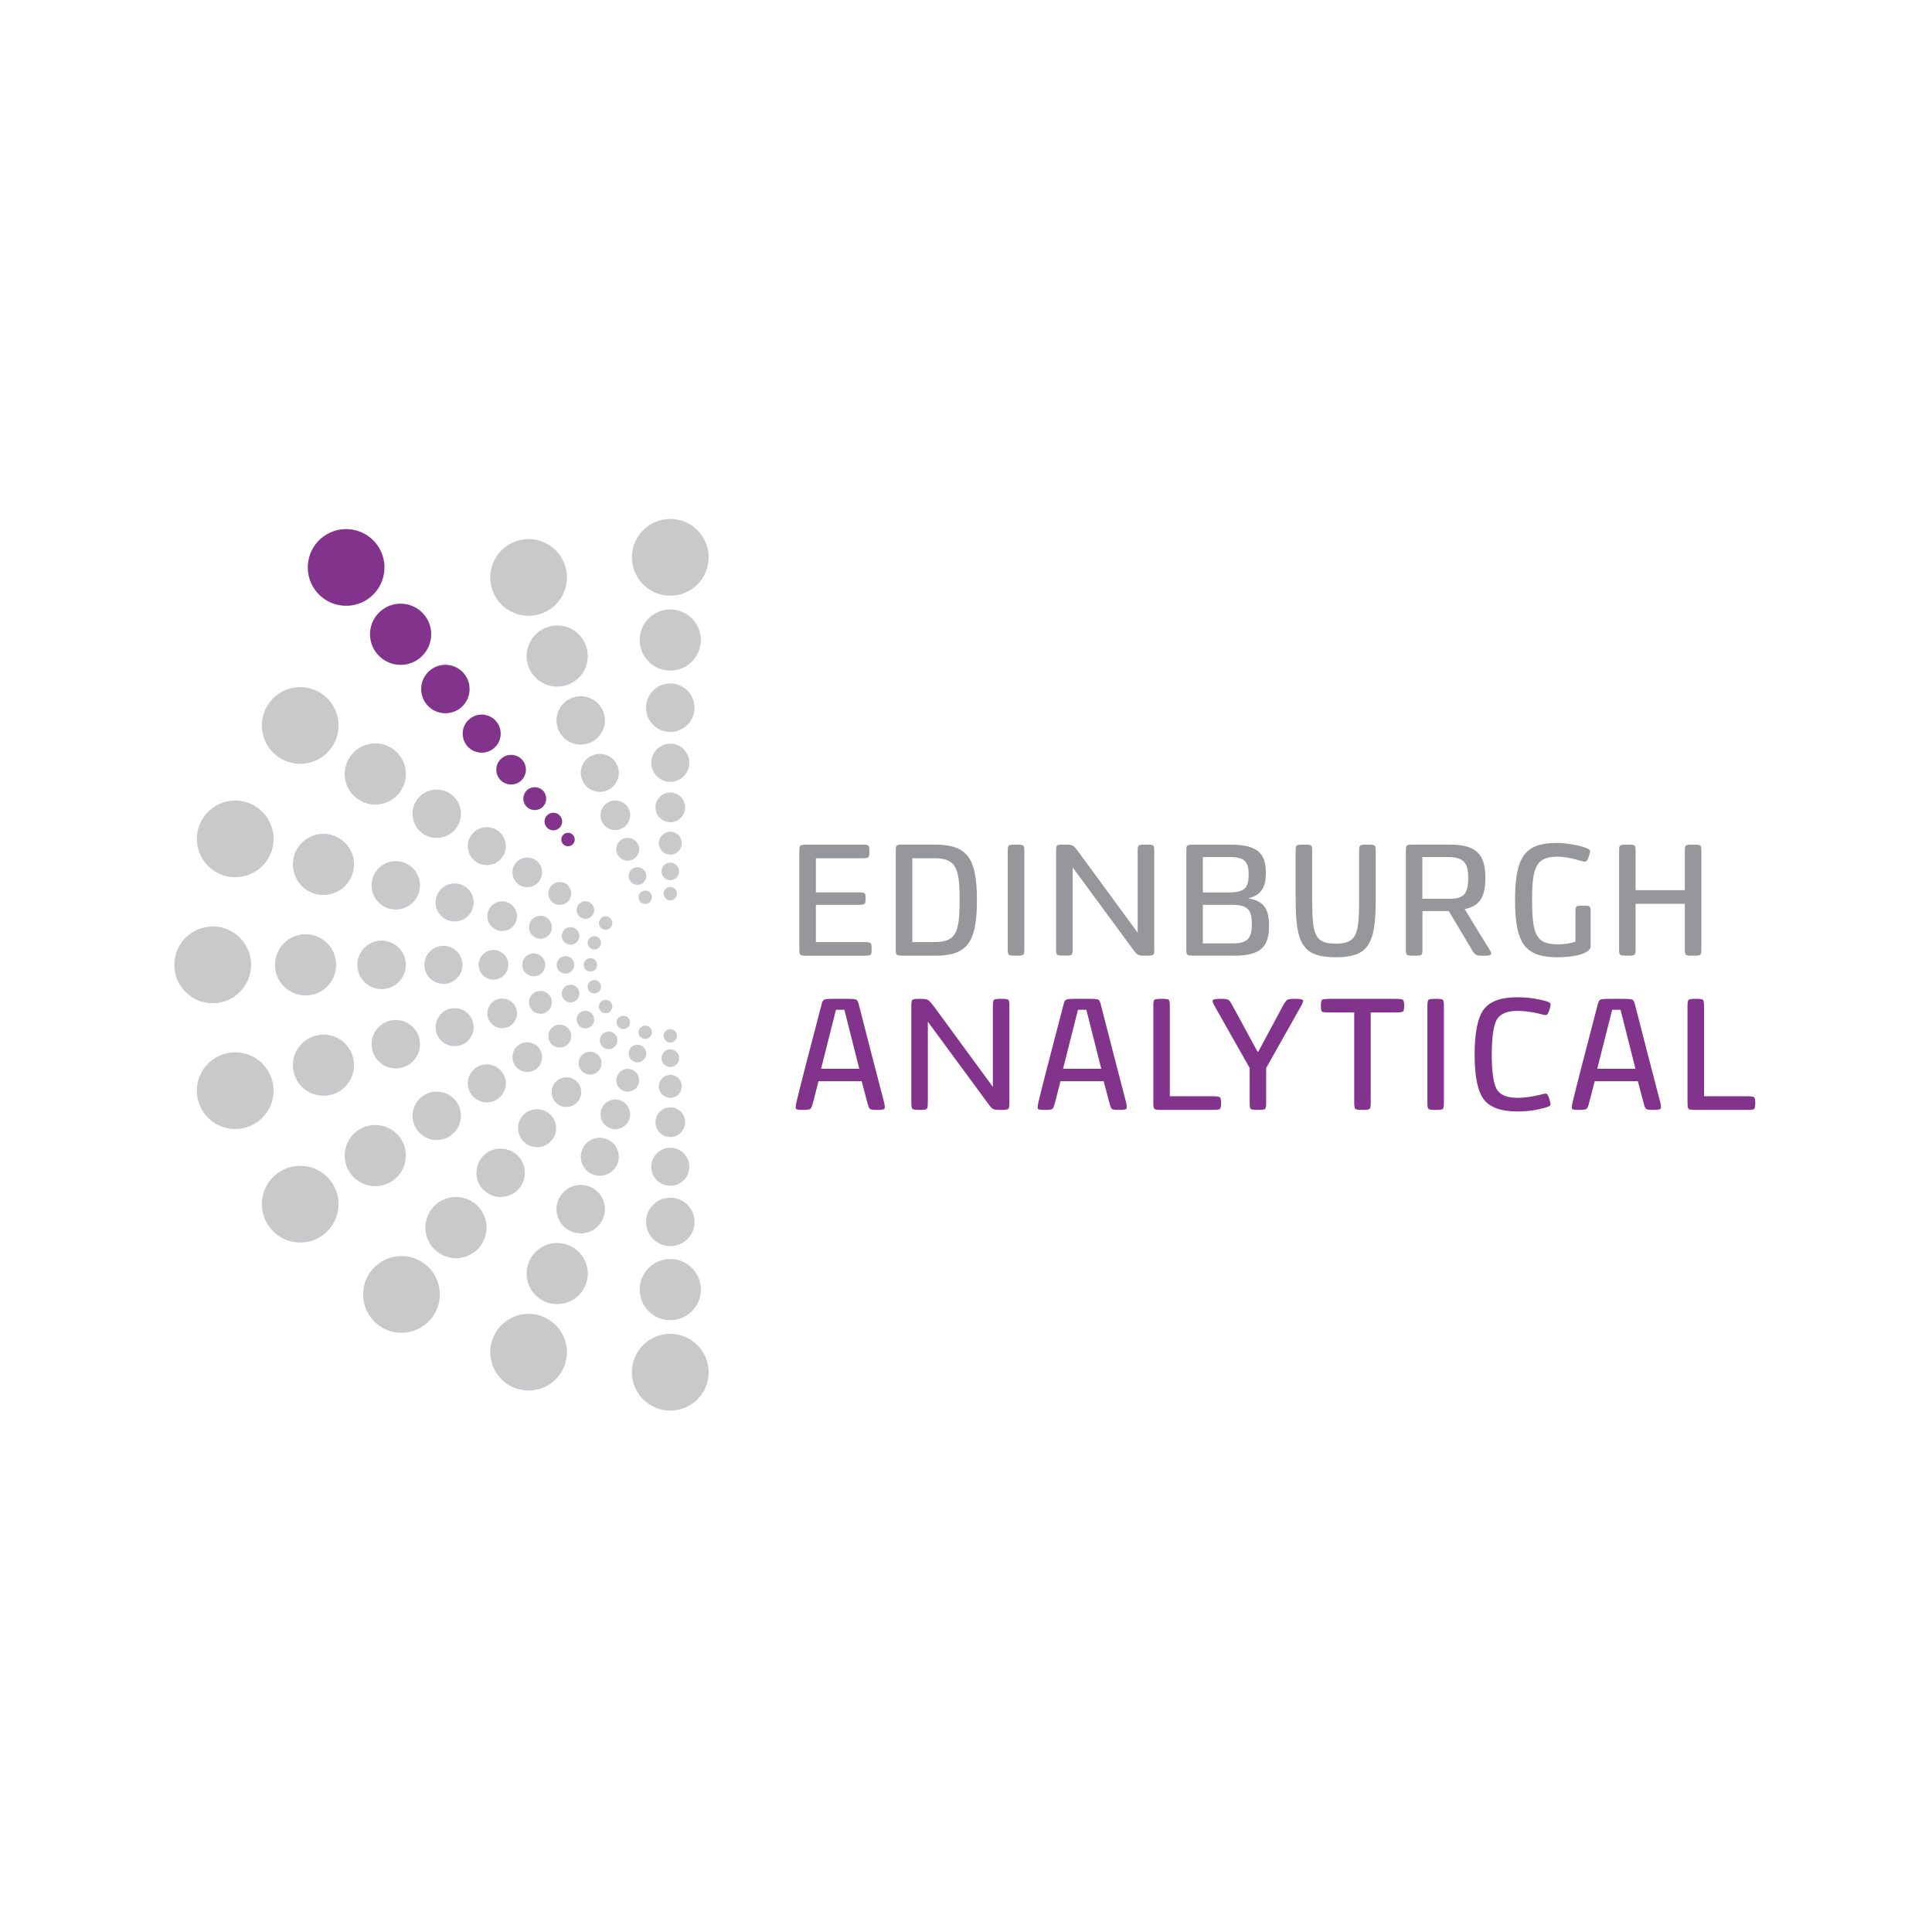 <?xml version="1.0" encoding="UTF-8"?> <svg xmlns="http://www.w3.org/2000/svg" width="701" height="701" viewBox="0 0 701 701" fill="none"><path d="M618.279 397.759H633.533C635.183 397.759 636.143 397.874 636.411 398.104C636.718 398.296 636.872 399.006 636.872 400.234C636.872 401.462 636.718 402.191 636.411 402.421C636.143 402.613 635.183 402.709 633.533 402.709H615.286C613.828 402.709 612.965 402.594 612.696 402.364C612.427 402.133 612.293 401.385 612.293 400.119V365.006C612.293 363.74 612.427 362.992 612.696 362.761C612.965 362.531 613.828 362.416 615.286 362.416C616.744 362.416 617.608 362.531 617.876 362.761C618.145 362.992 618.279 363.74 618.279 365.006V397.759Z" fill="#82338B"></path><path d="M579.535 387.801H593.407L587.996 366.388H584.946L579.535 387.801ZM594.271 392.29H578.614C577.386 396.972 576.714 399.581 576.599 400.119C576.292 401.385 575.966 402.133 575.621 402.364C575.314 402.594 574.431 402.709 572.973 402.709C571.515 402.709 570.67 402.594 570.44 402.364C570.248 402.095 570.287 401.347 570.555 400.119C571.86 394.631 574.872 382.908 579.592 364.949C579.861 363.721 580.187 362.992 580.571 362.761C580.993 362.531 582.106 362.416 583.91 362.416H589.09C590.894 362.416 591.987 362.531 592.371 362.761C592.755 362.992 593.081 363.721 593.35 364.949C593.35 365.025 594.789 370.628 597.667 381.757C600.583 392.885 602.176 399.006 602.444 400.119C602.713 401.308 602.732 402.037 602.502 402.306C602.272 402.575 601.427 402.709 599.969 402.709C598.473 402.709 597.571 402.594 597.264 402.364C596.957 402.133 596.65 401.385 596.343 400.119L594.271 392.29Z" fill="#82338B"></path><path d="M562.582 364.834C562.582 364.834 562.542 365.311 562.22 366.317C561.834 367.469 561.673 367.728 561.479 367.989C561.314 368.211 561.159 368.3 560.856 368.3C560.366 368.3 559.773 368.139 559.773 368.139C559.531 368.095 559.392 368.02 558.171 367.733C557.101 367.482 556.625 367.398 555.409 367.191C554.199 367.022 552.73 366.785 550.466 366.785C546.663 366.834 544.36 367.859 543.096 369.928C541.932 372.021 541.298 376.153 541.26 382.562C541.26 388.817 541.854 393.019 543.044 395.168C544.234 397.278 546.747 398.334 550.585 398.334C553.04 398.334 555.842 397.95 558.988 397.182C560.178 396.837 560.907 396.741 561.176 396.895C561.483 397.048 561.809 397.662 562.154 398.737C562.538 399.926 562.653 400.675 562.5 400.982C562.385 401.289 561.771 401.596 560.658 401.903C557.396 402.823 554.038 403.284 550.585 403.284C544.675 403.284 540.607 401.826 538.382 398.909C536.156 395.993 535.043 390.544 535.043 382.562C535.081 374.58 536.194 369.131 538.382 366.215C540.607 363.298 544.656 361.84 550.527 361.84C554.057 361.84 556.638 362.264 558.376 362.654C559.869 362.989 561.755 363.286 562.421 363.964C562.616 364.162 562.628 364.433 562.582 364.834Z" fill="#82338B"></path><path d="M523.9 365.006V400.119C523.9 401.385 523.766 402.133 523.498 402.364C523.229 402.594 522.365 402.709 520.907 402.709C519.449 402.709 518.586 402.594 518.317 402.364C518.048 402.133 517.914 401.385 517.914 400.119V365.006C517.914 363.74 518.048 362.992 518.317 362.761C518.586 362.531 519.449 362.416 520.907 362.416C522.365 362.416 523.229 362.531 523.498 362.761C523.766 362.992 523.9 363.74 523.9 365.006Z" fill="#82338B"></path><path d="M509.033 362.761C509.34 362.992 509.493 363.702 509.493 364.891C509.493 366.081 509.34 366.791 509.033 367.021C508.726 367.251 507.766 367.366 506.155 367.366H497.348V400.119C497.348 401.385 497.213 402.133 496.945 402.364C496.676 402.594 495.813 402.709 494.355 402.709C492.896 402.709 492.033 402.594 491.764 402.364C491.496 402.133 491.361 401.385 491.361 400.119V367.366H482.612C480.962 367.366 479.983 367.27 479.676 367.078C479.408 366.848 479.273 366.119 479.273 364.891C479.273 363.663 479.408 362.953 479.676 362.761C479.983 362.531 480.962 362.416 482.612 362.416H506.155C507.766 362.416 508.726 362.531 509.033 362.761Z" fill="#82338B"></path><path d="M472.075 365.006L459.411 387.513V400.119C459.411 401.385 459.277 402.133 459.008 402.364C458.74 402.594 457.876 402.709 456.418 402.709C454.96 402.709 454.096 402.594 453.828 402.364C453.559 402.133 453.425 401.385 453.425 400.119V387.513L440.704 365.006C440.051 363.855 439.84 363.145 440.071 362.877C440.301 362.57 441.203 362.416 442.776 362.416C444.311 362.416 445.27 362.531 445.654 362.761C446.076 362.992 446.613 363.74 447.266 365.006L456.303 381.641H456.533L465.455 365.006C466.146 363.74 466.683 362.992 467.067 362.761C467.489 362.531 468.487 362.416 470.06 362.416C471.633 362.416 472.516 362.57 472.708 362.877C472.938 363.145 472.727 363.855 472.075 365.006Z" fill="#82338B"></path><path d="M424.455 397.759H439.709C441.359 397.759 442.318 397.874 442.587 398.104C442.894 398.296 443.047 399.006 443.047 400.234C443.047 401.462 442.894 402.191 442.587 402.421C442.318 402.613 441.359 402.709 439.709 402.709H421.462C420.004 402.709 419.14 402.594 418.872 402.364C418.603 402.133 418.469 401.385 418.469 400.119V365.006C418.469 363.74 418.603 362.992 418.872 362.761C419.14 362.531 420.004 362.416 421.462 362.416C422.92 362.416 423.784 362.531 424.052 362.761C424.321 362.992 424.455 363.74 424.455 365.006V397.759Z" fill="#82338B"></path><path d="M385.715 387.801H399.587L394.176 366.388H391.125L385.715 387.801ZM400.45 392.29H384.794C383.566 396.972 382.894 399.581 382.779 400.119C382.472 401.385 382.146 402.133 381.8 402.364C381.493 402.594 380.611 402.709 379.153 402.709C377.694 402.709 376.85 402.594 376.62 402.364C376.428 402.095 376.466 401.347 376.735 400.119C378.04 394.631 381.052 382.908 385.772 364.949C386.041 363.721 386.367 362.992 386.751 362.761C387.173 362.531 388.286 362.416 390.089 362.416H395.27C397.073 362.416 398.167 362.531 398.551 362.761C398.935 362.992 399.261 363.721 399.529 364.949C399.529 365.025 400.968 370.628 403.846 381.757C406.763 392.885 408.355 399.006 408.624 400.119C408.893 401.308 408.912 402.037 408.682 402.306C408.451 402.575 407.607 402.709 406.149 402.709C404.652 402.709 403.75 402.594 403.443 402.364C403.136 402.133 402.83 401.385 402.523 400.119L400.45 392.29Z" fill="#82338B"></path><path d="M366.241 365.006V400.119C366.241 401.385 366.107 402.133 365.838 402.364C365.569 402.594 364.706 402.709 363.248 402.709C361.713 402.709 360.715 402.594 360.254 402.364C359.832 402.133 359.122 401.308 358.125 399.888L336.654 370.705V400.119C336.654 401.385 336.52 402.133 336.251 402.364C335.983 402.594 335.119 402.709 333.661 402.709C332.203 402.709 331.34 402.594 331.071 402.364C330.802 402.133 330.668 401.385 330.668 400.119V365.006C330.668 363.74 330.802 362.992 331.071 362.761C331.34 362.531 332.203 362.416 333.661 362.416C335.273 362.416 336.29 362.55 336.712 362.819C337.172 363.088 337.959 363.97 339.072 365.467L360.254 394.363V365.006C360.254 363.74 360.389 362.992 360.657 362.761C360.926 362.531 361.789 362.416 363.248 362.416C364.706 362.416 365.569 362.531 365.838 362.761C366.107 362.992 366.241 363.74 366.241 365.006Z" fill="#82338B"></path><path d="M297.91 387.801H311.782L306.371 366.388H303.321L297.91 387.801ZM312.646 392.29H296.989C295.761 396.972 295.089 399.581 294.974 400.119C294.667 401.385 294.341 402.133 293.996 402.364C293.689 402.594 292.806 402.709 291.348 402.709C289.89 402.709 289.045 402.594 288.815 402.364C288.623 402.095 288.662 401.347 288.93 400.119C290.235 394.631 293.247 382.908 297.967 364.949C298.236 363.721 298.562 362.992 298.946 362.761C299.368 362.531 300.481 362.416 302.285 362.416H307.465C309.269 362.416 310.362 362.531 310.746 362.761C311.13 362.992 311.456 363.721 311.725 364.949C311.725 365.025 313.164 370.628 316.042 381.757C318.958 392.885 320.551 399.006 320.819 400.119C321.088 401.308 321.107 402.037 320.877 402.306C320.647 402.575 319.802 402.709 318.344 402.709C316.848 402.709 315.946 402.594 315.639 402.364C315.332 402.133 315.025 401.385 314.718 400.119L312.646 392.29Z" fill="#82338B"></path><path d="M243.201 216.146C250.891 216.146 257.128 209.909 257.128 202.219C257.128 194.529 250.891 188.292 243.201 188.292C235.511 188.292 229.273 194.529 229.273 202.219C229.273 209.909 235.511 216.146 243.201 216.146Z" fill="#C9C9CB"></path><path d="M243.198 243.322C249.335 243.322 254.295 238.363 254.295 232.226C254.295 226.089 249.31 221.129 243.198 221.129C237.086 221.129 232.102 226.089 232.102 232.226C232.102 238.363 237.061 243.322 243.198 243.322Z" fill="#C9C9CB"></path><path d="M243.206 265.568C248.066 265.568 251.998 261.635 251.998 256.776C251.998 251.916 248.066 247.983 243.206 247.983C238.347 247.983 234.414 251.916 234.414 256.776C234.414 261.635 238.347 265.568 243.206 265.568Z" fill="#C9C9CB"></path><path d="M243.201 283.679C247.008 283.679 250.114 280.598 250.114 276.765C250.114 272.933 247.033 269.852 243.201 269.852C239.368 269.852 236.312 272.958 236.312 276.765C236.312 280.573 239.394 283.679 243.201 283.679Z" fill="#C9C9CB"></path><path d="M243.202 298.33C246.183 298.33 248.587 295.925 248.587 292.944C248.587 289.963 246.183 287.559 243.202 287.559C240.221 287.559 237.816 289.963 237.816 292.944C237.816 295.925 240.221 298.33 243.202 298.33Z" fill="#C9C9CB"></path><path d="M243.209 310.106C245.513 310.106 247.367 308.253 247.367 305.948C247.367 303.644 245.513 301.79 243.209 301.79C240.904 301.79 239.051 303.644 239.051 305.948C239.051 308.253 240.904 310.106 243.209 310.106Z" fill="#C9C9CB"></path><path d="M243.205 319.371C244.958 319.371 246.411 317.943 246.411 316.19C246.411 314.437 244.983 313.009 243.205 313.009C241.426 313.009 240.023 314.437 240.023 316.19C240.023 317.943 241.451 319.371 243.205 319.371Z" fill="#C9C9CB"></path><path d="M243.207 326.691C244.56 326.691 245.637 325.588 245.637 324.261C245.637 322.933 244.56 321.831 243.207 321.831C241.854 321.831 240.777 322.908 240.777 324.261C240.777 325.613 241.854 326.691 243.207 326.691Z" fill="#C9C9CB"></path><path d="M243.201 483.967C250.891 483.967 257.128 490.204 257.128 497.894C257.128 505.584 250.891 511.821 243.201 511.821C235.511 511.821 229.273 505.584 229.273 497.894C229.273 490.204 235.511 483.967 243.201 483.967Z" fill="#C9C9CB"></path><path d="M243.198 456.814C249.335 456.814 254.295 461.774 254.295 467.911C254.295 474.048 249.31 479.008 243.198 479.008C237.086 479.008 232.102 474.048 232.102 467.911C232.102 461.774 237.061 456.814 243.198 456.814Z" fill="#C9C9CB"></path><path d="M243.206 434.55C248.066 434.55 251.998 438.482 251.998 443.342C251.998 448.201 248.066 452.134 243.206 452.134C238.347 452.134 234.414 448.201 234.414 443.342C234.414 438.482 238.347 434.55 243.206 434.55Z" fill="#C9C9CB"></path><path d="M243.201 416.438C247.008 416.438 250.114 419.519 250.114 423.351C250.114 427.183 247.033 430.239 243.201 430.239C239.368 430.239 236.312 427.158 236.312 423.351C236.312 419.544 239.394 416.438 243.201 416.438Z" fill="#C9C9CB"></path><path d="M243.202 401.786C246.183 401.786 248.587 404.191 248.587 407.172C248.587 410.152 246.183 412.557 243.202 412.557C240.221 412.557 237.816 410.152 237.816 407.172C237.816 404.191 240.221 401.786 243.202 401.786Z" fill="#C9C9CB"></path><path d="M243.209 390.01C245.513 390.01 247.367 391.863 247.367 394.168C247.367 396.472 245.513 398.326 243.209 398.326C240.904 398.326 239.051 396.472 239.051 394.168C239.051 391.863 240.904 390.01 243.209 390.01Z" fill="#C9C9CB"></path><path d="M243.205 380.743C244.958 380.743 246.411 382.171 246.411 383.949C246.411 385.728 244.983 387.131 243.205 387.131C241.426 387.131 240.023 385.703 240.023 383.949C240.023 382.196 241.451 380.743 243.205 380.743Z" fill="#C9C9CB"></path><path d="M243.207 373.429C244.56 373.429 245.637 374.531 245.637 375.858C245.637 377.186 244.56 378.288 243.207 378.288C241.854 378.288 240.777 377.211 240.777 375.858C240.777 374.506 241.854 373.429 243.207 373.429Z" fill="#C9C9CB"></path><path d="M196.086 222.76C203.4 220.38 207.383 212.54 205.029 205.225C202.649 197.911 194.809 193.903 187.494 196.283C180.18 198.663 176.197 206.503 178.552 213.817C180.931 221.132 188.772 225.139 196.086 222.76Z" fill="#C9C9CB"></path><path d="M205.611 248.586C211.447 246.682 214.629 240.445 212.725 234.609C210.821 228.773 204.584 225.591 198.748 227.495C192.911 229.399 189.73 235.661 191.634 241.472C193.537 247.309 199.8 250.49 205.611 248.586Z" fill="#C9C9CB"></path><path d="M213.427 269.748C218.036 268.245 220.566 263.285 219.063 258.676C217.56 254.067 212.626 251.537 207.992 253.04C203.383 254.543 200.853 259.503 202.356 264.112C203.858 268.721 208.793 271.251 213.427 269.748Z" fill="#C9C9CB"></path><path d="M219.758 286.983C223.39 285.806 225.369 281.923 224.192 278.291C223.015 274.659 219.107 272.68 215.5 273.857C211.868 275.035 209.889 278.942 211.066 282.549C212.244 286.181 216.151 288.16 219.758 286.983Z" fill="#C9C9CB"></path><path d="M224.92 300.912C227.751 299.985 229.279 296.954 228.377 294.149C227.45 291.318 224.444 289.765 221.614 290.692C218.783 291.619 217.255 294.65 218.157 297.48C219.084 300.311 222.115 301.839 224.92 300.937" fill="#C9C9CB"></path><path d="M229.028 312.107C231.207 311.405 232.409 309.051 231.708 306.871C231.007 304.692 228.652 303.49 226.473 304.191C224.293 304.893 223.091 307.247 223.818 309.426C224.519 311.606 226.873 312.808 229.053 312.107" fill="#C9C9CB"></path><path d="M232.286 320.898C233.964 320.347 234.891 318.544 234.34 316.866C233.789 315.187 231.985 314.26 230.307 314.812C228.629 315.363 227.702 317.166 228.253 318.844C228.804 320.523 230.608 321.449 232.286 320.898Z" fill="#C9C9CB"></path><path d="M234.864 327.865C236.142 327.439 236.843 326.086 236.417 324.809C235.991 323.531 234.639 322.83 233.361 323.256C232.084 323.681 231.382 325.034 231.808 326.311C232.234 327.589 233.587 328.29 234.864 327.865Z" fill="#C9C9CB"></path><path d="M196.086 477.385C203.4 479.764 207.383 487.605 205.029 494.919C202.649 502.233 194.809 506.241 187.494 503.861C180.18 501.482 176.197 493.641 178.552 486.327C180.931 479.013 188.772 475.005 196.086 477.385Z" fill="#C9C9CB"></path><path d="M205.611 451.554C211.447 453.457 214.629 459.72 212.725 465.531C210.821 471.367 204.584 474.549 198.748 472.645C192.911 470.741 189.73 464.504 191.634 458.668C193.537 452.831 199.8 449.65 205.611 451.554Z" fill="#C9C9CB"></path><path d="M213.427 430.364C218.036 431.867 220.566 436.827 219.063 441.436C217.56 446.045 212.626 448.575 207.992 447.072C203.383 445.569 200.853 440.609 202.356 436C203.858 431.391 208.793 428.861 213.427 430.364Z" fill="#C9C9CB"></path><path d="M219.758 413.157C223.39 414.335 225.369 418.217 224.192 421.849C223.015 425.481 219.107 427.46 215.5 426.283C211.868 425.106 209.889 421.223 211.066 417.591C212.244 413.959 216.151 411.98 219.758 413.157Z" fill="#C9C9CB"></path><path d="M224.92 399.2C227.751 400.127 229.279 403.158 228.377 405.988C227.45 408.819 224.444 410.347 221.614 409.445C218.783 408.518 217.255 405.487 218.157 402.657C219.084 399.826 222.115 398.298 224.92 399.2Z" fill="#C9C9CB"></path><path d="M229.028 388.004C231.207 388.706 232.409 391.06 231.708 393.24C231.007 395.419 228.652 396.621 226.473 395.92C224.293 395.218 223.091 392.864 223.818 390.685C224.519 388.505 226.873 387.303 229.053 388.029" fill="#C9C9CB"></path><path d="M232.286 379.214C233.964 379.765 234.891 381.568 234.34 383.247C233.789 384.925 231.985 385.852 230.307 385.301C228.629 384.75 227.702 382.946 228.253 381.268C228.804 379.59 230.608 378.663 232.286 379.214Z" fill="#C9C9CB"></path><path d="M234.864 372.252C236.142 372.652 236.843 374.03 236.417 375.308C235.991 376.585 234.639 377.286 233.361 376.861C232.084 376.435 231.382 375.082 231.808 373.805C232.234 372.527 233.587 371.826 234.864 372.252Z" fill="#C9C9CB"></path><path d="M98.581 308.675C100.961 301.36 96.953 293.52 89.638 291.14C82.324 288.761 74.484 292.769 72.104 300.083C69.725 307.397 73.732 315.237 81.047 317.617C88.361 319.997 96.201 315.989 98.581 308.675Z" fill="#C9C9CB"></path><path d="M127.906 317.071C129.81 311.234 126.604 304.972 120.792 303.093C114.956 301.19 108.694 304.396 106.815 310.207C104.911 316.044 108.118 322.306 113.929 324.184C119.765 326.088 126.002 322.882 127.906 317.046" fill="#C9C9CB"></path><path d="M151.962 323.955C153.465 319.346 150.935 314.387 146.326 312.884C141.717 311.381 136.757 313.911 135.254 318.52C133.751 323.129 136.281 328.089 140.89 329.591C145.499 331.094 150.459 328.564 151.962 323.955Z" fill="#C9C9CB"></path><path d="M171.516 329.57C172.694 325.938 170.715 322.055 167.083 320.878C163.45 319.701 159.568 321.679 158.391 325.312C157.213 328.944 159.192 332.826 162.824 334.004C166.456 335.181 170.339 333.202 171.516 329.57Z" fill="#C9C9CB"></path><path d="M187.324 334.074C188.251 331.244 186.698 328.213 183.867 327.311C181.037 326.384 178.006 327.937 177.104 330.768C176.177 333.598 177.73 336.629 180.561 337.556C183.391 338.483 186.422 336.93 187.324 334.099" fill="#C9C9CB"></path><path d="M200.047 337.732C200.749 335.553 199.572 333.199 197.367 332.497C195.188 331.796 192.833 332.973 192.132 335.177C191.431 337.357 192.608 339.711 194.812 340.413C196.991 341.114 199.346 339.937 200.047 337.732Z" fill="#C9C9CB"></path><path d="M210.041 340.59C210.592 338.911 209.666 337.108 207.987 336.557C206.309 336.006 204.506 336.932 203.979 338.611C203.428 340.289 204.355 342.092 206.034 342.618C207.712 343.17 209.515 342.243 210.066 340.564" fill="#C9C9CB"></path><path d="M217.956 342.844C218.382 341.566 217.681 340.189 216.403 339.788C215.126 339.362 213.748 340.063 213.347 341.341C212.921 342.618 213.623 343.996 214.9 344.397C216.178 344.823 217.556 344.121 217.956 342.844Z" fill="#C9C9CB"></path><path d="M98.581 391.438C100.961 398.753 96.953 406.593 89.638 408.973C82.324 411.352 74.484 407.344 72.104 400.03C69.725 392.716 73.732 384.876 81.047 382.496C88.361 380.116 96.201 384.124 98.581 391.438Z" fill="#C9C9CB"></path><path d="M127.906 383.049C129.81 388.86 126.603 395.147 120.792 397.026C114.956 398.93 108.693 395.724 106.815 389.912C104.911 384.076 108.117 377.814 113.954 375.935C119.79 374.031 126.052 377.237 127.931 383.074" fill="#C9C9CB"></path><path d="M151.962 376.157C153.465 380.766 150.935 385.726 146.326 387.229C141.717 388.732 136.757 386.202 135.254 381.593C133.751 376.984 136.281 372.024 140.89 370.521C145.499 369.018 150.459 371.548 151.962 376.182" fill="#C9C9CB"></path><path d="M171.516 370.57C172.694 374.202 170.715 378.085 167.083 379.262C163.45 380.44 159.568 378.461 158.391 374.829C157.213 371.197 159.192 367.314 162.824 366.137C166.456 364.959 170.339 366.938 171.516 370.57Z" fill="#C9C9CB"></path><path d="M187.324 366.038C188.251 368.869 186.698 371.9 183.867 372.802C181.037 373.728 178.006 372.175 177.104 369.345C176.177 366.514 177.73 363.483 180.561 362.557C183.391 361.655 186.422 363.183 187.324 366.013" fill="#C9C9CB"></path><path d="M200.047 362.408C200.749 364.587 199.572 366.942 197.367 367.643C195.188 368.345 192.833 367.142 192.132 364.963C191.431 362.784 192.608 360.429 194.812 359.728C196.991 359.026 199.346 360.204 200.047 362.408Z" fill="#C9C9CB"></path><path d="M210.041 359.526C210.592 361.205 209.666 363.008 207.987 363.534C206.309 364.085 204.506 363.158 203.979 361.48C203.428 359.802 204.355 357.998 206.034 357.447C207.712 356.896 209.515 357.823 210.066 359.501" fill="#C9C9CB"></path><path d="M217.96 357.269C218.386 358.547 217.685 359.925 216.407 360.325C215.13 360.751 213.752 360.05 213.326 358.772C212.925 357.495 213.602 356.117 214.879 355.716C216.157 355.291 217.534 355.992 217.935 357.269" fill="#C9C9CB"></path><path d="M153.837 458.395C160.049 462.904 161.451 471.621 156.918 477.833C152.384 484.045 143.692 485.448 137.48 480.914C131.268 476.405 129.89 467.688 134.399 461.476C138.907 455.264 147.624 453.886 153.837 458.395Z" fill="#C9C9CB"></path><path d="M171.964 436.428C176.924 440.035 178.026 446.974 174.419 451.934C170.812 456.893 163.873 457.995 158.913 454.388C153.954 450.781 152.852 443.843 156.459 438.883C160.066 433.923 167.004 432.821 171.964 436.428Z" fill="#C9C9CB"></path><path d="M186.83 418.419C190.738 421.275 191.614 426.76 188.759 430.693C185.903 434.626 180.418 435.502 176.485 432.647C172.552 429.791 171.7 424.306 174.531 420.373C177.387 416.44 182.872 415.589 186.805 418.444" fill="#C9C9CB"></path><path d="M198.929 403.764C202.01 406.018 202.712 410.327 200.457 413.408C198.228 416.489 193.894 417.165 190.813 414.936C187.732 412.706 187.056 408.373 189.285 405.292C191.515 402.211 195.848 401.534 198.929 403.764Z" fill="#C9C9CB"></path><path d="M208.691 391.916C211.096 393.67 211.622 397.026 209.868 399.431C208.115 401.836 204.758 402.362 202.354 400.633C199.949 398.88 199.423 395.524 201.176 393.119C202.93 390.714 206.286 390.188 208.691 391.916Z" fill="#C9C9CB"></path><path d="M216.557 382.393C218.41 383.746 218.811 386.351 217.483 388.205C216.131 390.058 213.526 390.459 211.672 389.132C209.818 387.779 209.393 385.174 210.745 383.32C212.098 381.467 214.678 381.066 216.557 382.393Z" fill="#C9C9CB"></path><path d="M222.714 374.904C224.142 375.956 224.468 377.935 223.416 379.363C222.389 380.79 220.385 381.116 218.957 380.064C217.529 379.037 217.203 377.033 218.256 375.605C219.308 374.178 221.286 373.852 222.714 374.904Z" fill="#C9C9CB"></path><path d="M227.597 368.992C228.674 369.769 228.924 371.297 228.123 372.399C227.321 373.476 225.818 373.726 224.716 372.925C223.639 372.123 223.389 370.62 224.19 369.543C224.992 368.466 226.495 368.216 227.597 369.017" fill="#C9C9CB"></path><path d="M120.191 271.405C124.7 265.193 123.322 256.476 117.11 251.967C110.898 247.458 102.181 248.836 97.672 255.048C93.163 261.26 94.541 269.977 100.753 274.486C106.965 278.995 115.682 277.617 120.191 271.405Z" fill="#C9C9CB"></path><path d="M145.145 287.358C148.752 282.399 147.65 275.46 142.69 271.853C137.731 268.246 130.792 269.348 127.185 274.308C123.578 279.268 124.68 286.206 129.64 289.813C134.6 293.42 141.538 292.318 145.145 287.358Z" fill="#C9C9CB"></path><path d="M165.578 300.436C168.434 296.503 167.557 291.017 163.624 288.162C159.692 285.306 154.206 286.183 151.35 290.09C148.495 294.023 149.372 299.509 153.304 302.364C157.237 305.22 162.723 304.343 165.578 300.411" fill="#C9C9CB"></path><path d="M182.215 311.08C184.469 307.999 183.768 303.69 180.687 301.436C177.606 299.181 173.272 299.883 171.043 302.964C168.814 306.045 169.49 310.378 172.571 312.608C175.652 314.837 179.986 314.161 182.215 311.08Z" fill="#C9C9CB"></path><path d="M195.658 319.695C197.411 317.29 196.885 313.934 194.481 312.18C192.076 310.427 188.719 310.978 186.966 313.383C185.213 315.787 185.764 319.144 188.143 320.897C190.548 322.651 193.905 322.1 195.658 319.695Z" fill="#C9C9CB"></path><path d="M206.487 326.612C207.839 324.759 207.413 322.153 205.56 320.801C203.706 319.448 201.101 319.874 199.748 321.728C198.396 323.581 198.797 326.186 200.675 327.539C202.554 328.892 205.134 328.466 206.487 326.612Z" fill="#C9C9CB"></path><path d="M214.999 332.072C216.026 330.644 215.725 328.64 214.297 327.613C212.869 326.586 210.865 326.886 209.838 328.314C208.811 329.742 209.112 331.746 210.54 332.773C211.968 333.8 213.972 333.499 214.999 332.072Z" fill="#C9C9CB"></path><path d="M221.713 336.356C222.514 335.279 222.264 333.751 221.187 332.95C220.084 332.148 218.581 332.399 217.78 333.476C216.978 334.553 217.229 336.081 218.306 336.883C219.383 337.684 220.911 337.434 221.713 336.356Z" fill="#C9C9CB"></path><path d="M120.191 428.736C124.7 434.949 123.322 443.666 117.11 448.174C110.898 452.683 102.181 451.306 97.672 445.093C93.163 438.881 94.541 430.164 100.753 425.655C106.965 421.147 115.682 422.524 120.191 428.736Z" fill="#C9C9CB"></path><path d="M145.145 412.756C148.752 417.716 147.65 424.654 142.69 428.261C137.731 431.868 130.792 430.766 127.185 425.807C123.578 420.847 124.68 413.908 129.64 410.301C134.6 406.694 141.538 407.796 145.145 412.756Z" fill="#C9C9CB"></path><path d="M165.578 399.68C168.434 403.613 167.557 409.099 163.624 411.954C159.692 414.81 154.206 413.933 151.35 410.025C148.495 406.093 149.372 400.607 153.304 397.751C157.237 394.896 162.723 395.773 165.578 399.68Z" fill="#C9C9CB"></path><path d="M182.215 389.034C184.469 392.115 183.768 396.423 180.687 398.678C177.606 400.932 173.272 400.231 171.043 397.15C168.814 394.069 169.49 389.76 172.571 387.506C175.652 385.277 179.986 385.953 182.215 389.034Z" fill="#C9C9CB"></path><path d="M195.658 380.414C197.411 382.819 196.885 386.176 194.481 387.929C192.076 389.683 188.719 389.156 186.966 386.727C185.213 384.322 185.764 380.965 188.143 379.212C190.548 377.459 193.905 378.01 195.658 380.389" fill="#C9C9CB"></path><path d="M206.487 373.503C207.839 375.357 207.413 377.962 205.56 379.314C203.706 380.667 201.101 380.241 199.748 378.388C198.396 376.534 198.797 373.929 200.675 372.576C202.554 371.224 205.134 371.649 206.487 373.503Z" fill="#C9C9CB"></path><path d="M214.999 368.066C216.026 369.494 215.725 371.498 214.297 372.525C212.869 373.552 210.865 373.251 209.838 371.824C208.811 370.396 209.112 368.392 210.54 367.365C211.968 366.338 213.972 366.638 214.999 368.066Z" fill="#C9C9CB"></path><path d="M221.713 363.76C222.514 364.837 222.264 366.365 221.187 367.166C220.084 367.943 218.581 367.717 217.78 366.615C216.978 365.538 217.229 364.01 218.306 363.209C219.383 362.432 220.911 362.657 221.713 363.735" fill="#C9C9CB"></path><path d="M91.104 350.082C91.104 342.392 84.867 336.155 77.177 336.155C69.487 336.155 63.25 342.392 63.25 350.082C63.25 357.773 69.487 364.01 77.177 364.01C84.867 364.01 91.104 357.773 91.104 350.082Z" fill="#C9C9CB"></path><path d="M121.971 350.083C121.971 343.946 117.011 338.986 110.874 338.986C104.737 338.986 99.777 343.946 99.777 350.083C99.777 356.22 104.737 361.18 110.874 361.18C117.011 361.18 121.971 356.22 121.971 350.083Z" fill="#C9C9CB"></path><path d="M147.241 350.083C147.241 345.224 143.308 341.291 138.448 341.291C133.589 341.291 129.656 345.224 129.656 350.083C129.656 354.943 133.589 358.875 138.448 358.875C143.308 358.875 147.241 354.943 147.241 350.083Z" fill="#C9C9CB"></path><path d="M167.811 350.083C167.811 346.276 164.705 343.17 160.898 343.17C157.09 343.17 153.984 346.251 153.984 350.083C153.984 353.916 157.09 356.997 160.898 356.997C164.705 356.997 167.811 353.891 167.811 350.083Z" fill="#C9C9CB"></path><path d="M184.447 350.082C184.447 347.101 182.042 344.696 179.061 344.696C176.08 344.696 173.676 347.101 173.676 350.082C173.676 353.063 176.08 355.467 179.061 355.467C182.042 355.467 184.447 353.063 184.447 350.082Z" fill="#C9C9CB"></path><path d="M197.816 350.081C197.816 347.776 195.963 345.923 193.658 345.923C191.354 345.923 189.5 347.776 189.5 350.081C189.5 352.385 191.354 354.239 193.658 354.239C195.963 354.239 197.816 352.385 197.816 350.081Z" fill="#C9C9CB"></path><path d="M208.347 350.085C208.347 348.331 206.919 346.903 205.166 346.903C203.412 346.903 201.984 348.331 201.984 350.085C201.984 351.838 203.412 353.266 205.166 353.266C206.919 353.266 208.347 351.838 208.347 350.085Z" fill="#C9C9CB"></path><path d="M216.652 350.08C216.652 348.727 215.55 347.65 214.223 347.65C212.895 347.65 211.793 348.727 211.793 350.08C211.793 351.433 212.87 352.51 214.223 352.51C215.575 352.51 216.652 351.433 216.652 350.08Z" fill="#C9C9CB"></path><path d="M133.762 217.147C139.975 212.638 141.377 203.921 136.843 197.709C132.335 191.497 123.618 190.119 117.405 194.628C111.193 199.137 109.816 207.854 114.324 214.066C118.833 220.278 127.55 221.656 133.762 217.147Z" fill="#82338B"></path><path d="M151.882 239.112C156.842 235.505 157.944 228.566 154.337 223.607C150.73 218.647 143.791 217.545 138.831 221.152C133.872 224.759 132.77 231.698 136.377 236.657C139.984 241.617 146.922 242.719 151.882 239.112Z" fill="#82338B"></path><path d="M178.831 271.78C181.912 269.526 182.589 265.218 180.359 262.137C178.13 259.056 173.797 258.354 170.716 260.609C167.635 262.838 166.958 267.171 169.188 270.252C171.417 273.333 175.75 274.01 178.831 271.78Z" fill="#82338B"></path><path d="M188.609 283.627C191.014 281.873 191.54 278.517 189.811 276.112C188.058 273.707 184.701 273.181 182.297 274.91C179.892 276.663 179.366 280.02 181.094 282.424C182.848 284.829 186.204 285.355 188.609 283.627Z" fill="#82338B"></path><path d="M196.471 293.144C198.325 291.792 198.726 289.187 197.398 287.333C196.046 285.479 193.441 285.054 191.587 286.406C189.733 287.759 189.332 290.364 190.66 292.218C192.013 294.071 194.593 294.472 196.471 293.144Z" fill="#82338B"></path><path d="M202.652 300.66C204.08 299.608 204.405 297.629 203.353 296.201C202.326 294.773 200.322 294.473 198.894 295.5C197.467 296.527 197.141 298.531 198.193 299.958C199.22 301.386 201.224 301.712 202.652 300.66Z" fill="#82338B"></path><path d="M207.542 306.571C208.619 305.794 208.87 304.267 208.068 303.164C207.267 302.087 205.764 301.837 204.661 302.638C203.584 303.44 203.334 304.943 204.135 306.045C204.937 307.122 206.44 307.373 207.542 306.571Z" fill="#82338B"></path><path d="M166.762 257.123C170.695 254.268 171.546 248.782 168.716 244.849C165.86 240.917 160.375 240.04 156.442 242.895C152.509 245.751 151.658 251.237 154.488 255.169C157.344 259.102 162.829 259.954 166.762 257.123Z" fill="#82338B"></path><path d="M312.095 306.449C315.377 306.449 315.427 306.499 315.427 308.929C315.427 311.359 315.377 311.409 312.095 311.409H296.039V323.783H310.718C313.999 323.783 314.049 323.833 314.049 326.037C314.049 328.242 313.999 328.292 310.718 328.292H296.039V341.818H312.847C316.178 341.818 316.254 341.868 316.254 344.298C316.254 346.728 316.203 346.778 312.847 346.778H293.033C290.103 346.778 290.027 346.728 290.027 344.173V309.054C290.027 306.524 290.077 306.474 293.033 306.474H312.095V306.449Z" fill="#95979B"></path><path d="M338.914 346.753H328.018C325.087 346.753 325.012 346.703 325.012 344.148V309.029C325.012 306.499 325.062 306.449 328.018 306.449H338.914C350.486 306.449 354.469 310.582 354.469 326.614C354.469 342.645 350.562 346.778 338.914 346.778M331.023 311.409V341.818H338.914C346.804 341.818 348.182 338.712 348.182 326.614C348.232 314.515 346.679 311.409 338.914 311.409H331.023Z" fill="#95979B"></path><path d="M371.66 344.17C371.66 346.7 371.61 346.75 368.654 346.75C365.699 346.75 365.648 346.7 365.648 344.17V309.052C365.648 306.522 365.699 306.472 368.654 306.472C371.61 306.472 371.66 306.522 371.66 309.052V344.17Z" fill="#95979B"></path><path d="M418.828 344.173C418.828 346.703 418.778 346.753 415.822 346.753C412.867 346.753 412.716 346.753 410.687 343.922C408.683 341.217 393.704 320.877 389.195 314.715V344.148C389.195 346.678 389.145 346.728 386.189 346.728C383.234 346.728 383.184 346.678 383.184 344.148V309.029C383.184 306.499 383.234 306.449 386.189 306.449C389.421 306.449 389.421 306.499 391.6 309.505C393.554 312.21 408.759 332.876 412.791 338.412V309.029C412.791 306.499 412.842 306.449 415.797 306.449C418.753 306.449 418.803 306.499 418.803 309.029V344.148L418.828 344.173Z" fill="#95979B"></path><path d="M447.725 346.75H433.447C430.517 346.75 430.441 346.7 430.441 344.17V309.052C430.441 306.522 430.491 306.472 433.447 306.472H446.573C456.192 306.472 459.298 309.628 459.298 316.667C459.298 321.802 457.795 324.782 452.86 325.935C458.797 326.912 460.45 330.018 460.45 336.004C460.45 343.619 457.294 346.775 447.725 346.775M436.428 310.955V323.806H446.097C451.683 323.806 453.061 321.902 453.061 317.343C453.061 312.784 451.783 310.955 446.097 310.955H436.428ZM447.249 328.289H436.428V342.292H447.249C452.835 342.292 454.213 340.338 454.213 335.328C454.213 330.318 452.935 328.314 447.249 328.314" fill="#95979B"></path><path d="M470.098 326.836V309.052C470.098 306.522 470.148 306.472 473.104 306.472C476.059 306.472 476.109 306.522 476.109 309.052V326.836C476.159 338.935 476.911 342.392 484.626 342.392C492.341 342.392 493.093 338.935 493.143 326.836V309.052C493.143 306.522 493.193 306.472 496.149 306.472C499.104 306.472 499.154 306.522 499.154 309.052V326.836C499.154 342.843 496.274 347.327 484.651 347.327C473.028 347.327 470.123 342.843 470.123 326.836" fill="#95979B"></path><path d="M533.798 344.173C532.696 342.319 527.46 333.627 525.682 330.571H516.113V344.173C516.113 346.703 516.063 346.753 513.107 346.753C510.152 346.753 510.102 346.703 510.102 344.173V309.029C510.102 306.499 510.152 306.449 513.107 306.449H525.782C535.226 306.449 538.958 309.505 538.958 318.548C538.958 325.461 536.829 328.793 531.468 329.845C532.445 331.573 539.259 342.695 540.235 344.198C541.613 346.327 541.438 346.778 538.507 346.778C535.326 346.778 535.276 346.653 533.773 344.198M516.088 326.113H526.158C530.992 326.063 532.721 324.384 532.721 318.573C532.721 312.762 530.817 310.958 525.181 310.958H516.088V326.113Z" fill="#95979B"></path><path d="M577.165 343.293C577.165 345.948 571.353 347.326 565.191 347.326C553.619 347.326 549.711 342.717 549.711 326.585C549.711 310.454 553.568 305.845 564.966 305.845C567.721 305.845 571.529 306.421 574.409 307.298C577.24 308.224 577.29 308.4 576.488 310.704C575.737 312.833 575.612 312.959 573.082 312.207C570.426 311.406 567.496 310.829 565.241 310.829C557.401 310.829 555.898 314.411 555.898 326.61C555.948 338.984 557.226 342.617 565.166 342.617C568.397 342.617 570.802 342.04 571.629 341.64V331.219C571.629 328.689 571.754 328.614 574.384 328.614C577.014 328.614 577.14 328.664 577.14 331.219V343.318L577.165 343.293Z" fill="#95979B"></path><path d="M617.323 344.17C617.323 346.7 617.273 346.75 614.317 346.75C611.362 346.75 611.311 346.7 611.311 344.17V327.939H593.452V344.17C593.452 346.7 593.401 346.75 590.471 346.75C587.54 346.75 587.465 346.7 587.465 344.17V309.052C587.465 306.522 587.515 306.472 590.471 306.472C593.427 306.472 593.452 306.522 593.452 309.052V322.979H611.311V309.052C611.311 306.522 611.362 306.472 614.317 306.472C617.273 306.472 617.323 306.522 617.323 309.052V344.17Z" fill="#95979B"></path></svg> 